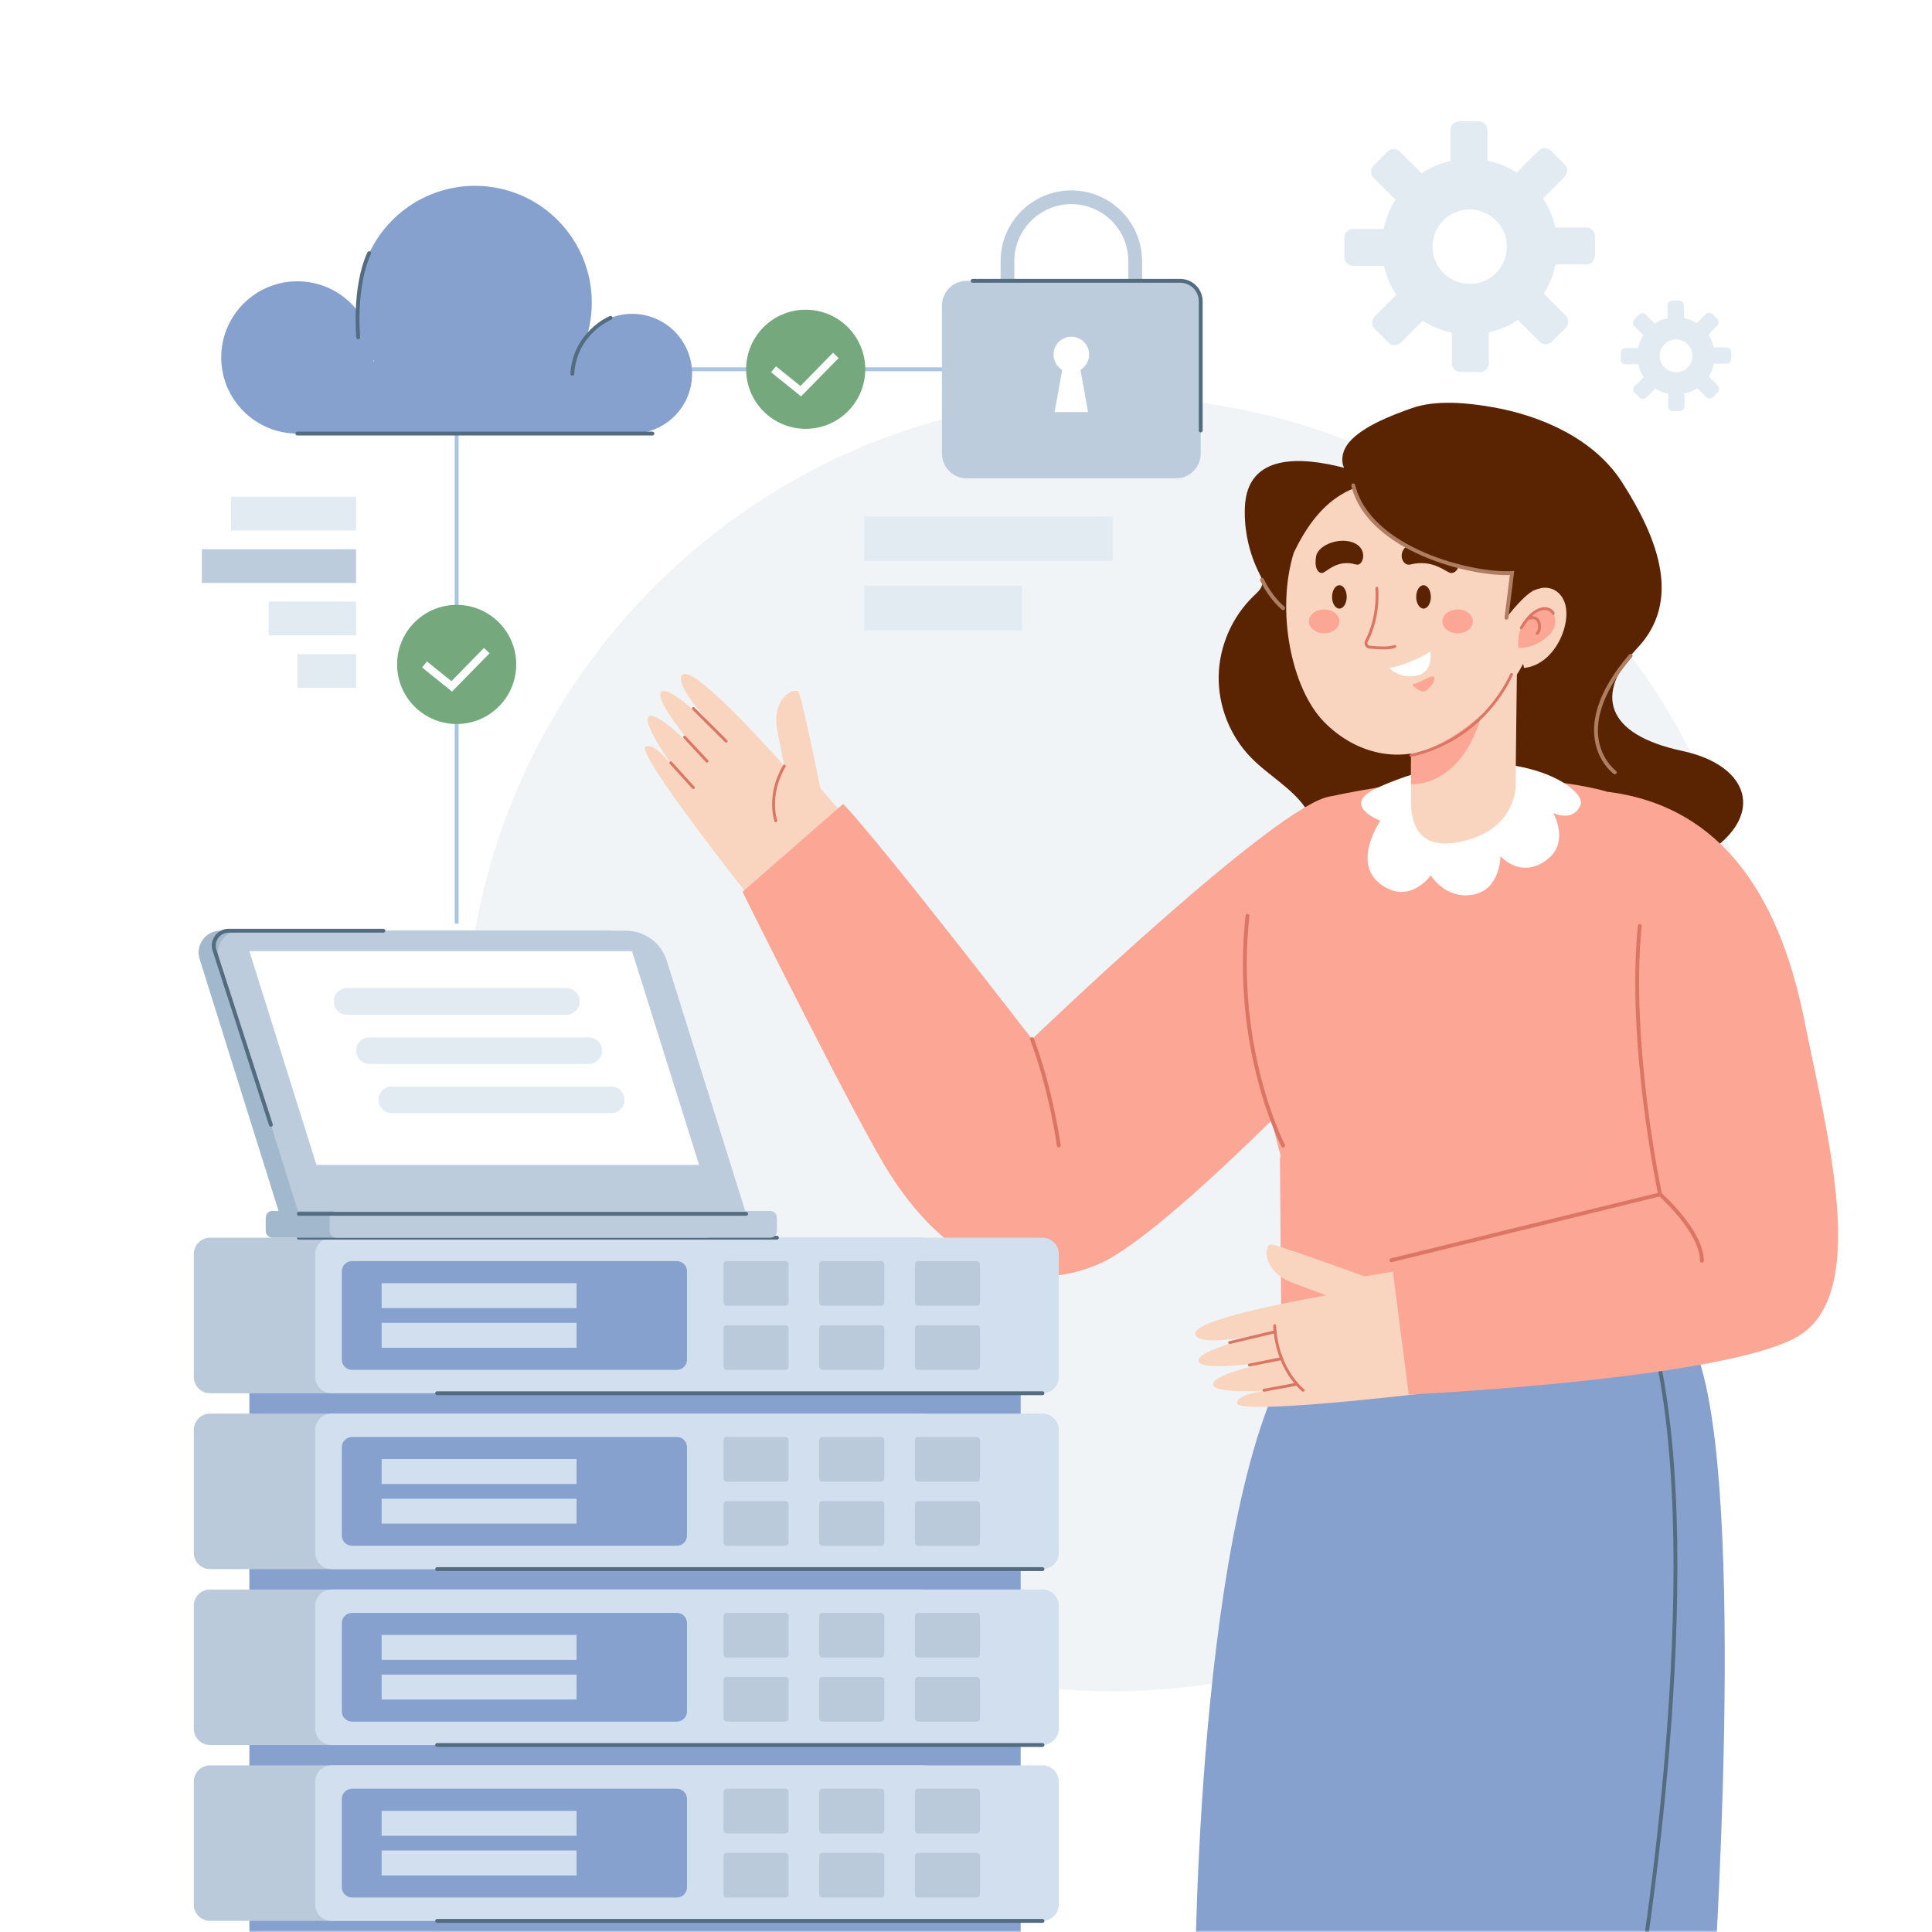 <?xml version="1.0" encoding="UTF-8"?> <svg xmlns="http://www.w3.org/2000/svg" width="500" height="500" viewBox="0 0 500 500" fill="none"><rect x="0" y="0" width="500" height="500" fill="#808080" stroke="none"/><g clip-path="url(#clip0_32_2137)"><path d="M500 0H0V500H500V0Z" fill="white"></path><mask id="mask0_32_2137" style="mask-type:luminance" maskUnits="userSpaceOnUse" x="-107" y="-71" width="708" height="708"><path d="M246.838 -70.829L-106.712 282.721L246.838 636.271L600.388 282.721L246.838 -70.829Z" fill="white"></path></mask><g mask="url(#mask0_32_2137)"><path opacity="0.62" d="M406.382 388.64C471.809 323.212 471.809 217.134 406.382 151.706C340.954 86.279 234.875 86.279 169.448 151.706C104.021 217.134 104.021 323.212 169.448 388.64C234.875 454.067 340.954 454.067 406.382 388.64Z" fill="#E7EDF2"></path></g><mask id="mask1_32_2137" style="mask-type:luminance" maskUnits="userSpaceOnUse" x="0" y="0" width="500" height="500"><path d="M500 0H0V500H500V0Z" fill="white"></path></mask><g mask="url(#mask1_32_2137)"><path d="M118.185 239V98.547" stroke="#A8C5E2" stroke-miterlimit="10"></path><path d="M170.977 95.568H258.946" stroke="#A8C5E2" stroke-miterlimit="10"></path><path d="M439.28 350.698C452.355 386.833 443.334 516.47 443.334 516.47L309.306 511.662C309.306 511.662 309.813 377.804 338.742 344.682C367.672 311.56 439.28 350.698 439.28 350.698Z" fill="#87A1CF"></path><path d="M429.622 354.518C441.269 415.523 423.701 516.47 423.701 516.47" stroke="#536C7F" stroke-miterlimit="10" stroke-linecap="round"></path><path d="M326.6 150.049C326.452 149.457 326.154 148.887 325.876 148.336C323.245 143.108 321.957 137.211 322.168 131.362C322.684 117.073 337.146 118.275 347.838 121.066C347.009 119.298 347.384 117.136 348.419 115.479C351.371 110.753 360.228 107.447 365.402 105.626C371.723 103.401 379.832 104.253 386.292 105.378C398.896 107.573 412.54 113.568 419.7 124.687C429.568 140.011 434.999 155.749 423.774 167.681C412.549 179.613 415.446 190.087 435.361 194.341C455.276 198.596 457.449 214.633 435.361 224.125C419.7 230.855 399.673 228.9 383.26 226.79C374.054 225.606 364.862 223.884 355.949 221.268C352.275 220.19 348.596 218.993 345.101 217.416C340.417 215.303 340.912 213.981 338.413 209.932C334.851 204.161 328.422 200.875 323.702 196.006C318.292 190.427 315.232 182.638 315.396 174.869C315.56 167.1 318.947 159.447 324.587 154.101C325.526 153.211 326.595 152.244 326.688 150.954C326.711 150.647 326.674 150.345 326.6 150.049Z" fill="#5A2402"></path><path d="M422 169.704C404.602 190.154 417.9 199.881 417.9 199.881" stroke="#AF7E62" stroke-miterlimit="10" stroke-linecap="round"></path><path d="M326.6 150.049C328.911 154.892 332.067 157.375 332.067 157.375" stroke="#AF7E62" stroke-miterlimit="10" stroke-linecap="round"></path><path d="M344.447 206.079C389.604 196.417 415.925 204.897 415.925 204.897C415.925 204.897 446.633 318.799 439.28 350.699H331.666L331.234 299.083C334.788 307.009 310.931 249.57 344.447 206.079Z" fill="#FCA695"></path><path opacity="0.57" d="M424.796 276.077C421.615 299.642 391.189 320.32 391.189 320.32L446.367 313.387L424.796 276.077Z" fill="#FCA695"></path><path d="M356.564 203.831C346.49 208.359 357.242 212.415 357.242 212.415C357.242 212.415 349.777 223.13 357.242 228.779C364.707 234.428 370.306 226.554 370.306 226.554C370.306 226.554 374.031 232.801 381.18 231.542C388.329 230.283 388.329 221.581 388.329 221.581C388.329 221.581 393.282 227.383 399.922 222.824C406.563 218.265 401.972 210.392 401.972 210.392C401.972 210.392 407.129 212.944 409.049 208.32C410.969 203.696 388.774 189.354 356.564 203.831Z" fill="white"></path><path d="M365.171 198.621C365.171 198.621 365.171 198.342 365.171 207.302C365.171 216.262 369.704 220.723 381.179 216.952C388.655 214.495 392.257 208.465 392.257 202.979C392.257 197.494 392.608 171.479 392.608 171.479L365.212 193.867L365.171 198.621Z" fill="#F9D5BF"></path><path d="M384.665 177.971C383.151 193.337 374.918 202.979 365.182 202.979C365.172 202.846 365.172 202.703 365.172 202.57V174.559L384.665 177.971Z" fill="#FCA695"></path><path d="M334.836 143.023C330.192 157.959 334.142 178.148 342.687 186.848C351.233 195.548 362.877 197.591 372.274 192.688C381.671 187.785 391.063 178.807 394.745 170.631C398.427 162.455 397.867 143.525 392.425 135.012C386.982 126.499 370.092 124.51 359.538 124.688C348.986 124.865 341.114 129.926 334.836 143.023Z" fill="#F9D5BF"></path><path d="M348.528 154.479C348.528 156.15 347.679 157.504 346.632 157.504C345.585 157.504 344.735 156.15 344.735 154.479C344.735 152.808 345.584 151.454 346.632 151.454C347.679 151.454 348.528 152.808 348.528 154.479Z" fill="#5A2402"></path><path d="M370.305 154.479C370.305 156.15 369.456 157.504 368.408 157.504C367.36 157.504 366.511 156.15 366.511 154.479C366.511 152.808 367.36 151.454 368.408 151.454C369.456 151.454 370.305 152.808 370.305 154.479Z" fill="#5A2402"></path><path d="M365.211 140.663C369.724 138.74 376.721 140.981 377.374 143.906C378.027 146.831 376.884 148.293 375.578 148.293C374.272 148.293 371.092 144.568 364.965 146.099C362.798 146.641 361.208 142.369 365.211 140.663Z" fill="#5A2402"></path><path d="M350.749 140.663C346.992 138.74 341.166 140.981 340.622 143.906C340.078 146.831 341.03 148.293 342.118 148.293C343.206 148.293 345.854 144.568 350.955 146.099C352.758 146.641 354.082 142.369 350.749 140.663Z" fill="#5A2402"></path><path d="M356.327 152.221C356.719 159.02 354.811 163.713 353.647 165.896C353.284 166.578 353.712 167.409 354.48 167.485C356.464 167.682 359.658 167.879 360.966 167.288" stroke="#DB7665" stroke-width="0.75" stroke-miterlimit="10" stroke-linecap="round"></path><path d="M359.539 172.861C363.465 172.326 370.421 168.935 370.155 168.399C370.155 168.399 371.216 173.826 366.739 174.833C362.262 175.841 359.539 172.861 359.539 172.861Z" fill="white"></path><path d="M391.189 159.101C395.502 150.589 402.69 150.328 404.847 155.703C407.004 161.078 402.511 172.066 394.424 172.862" fill="#F9D5BF"></path><path d="M400.874 157.726C402.465 158.663 403.871 161.919 400.245 164.953C396.619 167.987 392.972 167.682 392.972 167.682C392.972 167.682 392.355 163.448 394.662 161.008C396.969 158.567 399.801 157.012 400.874 157.726Z" fill="#FCA695"></path><path d="M393.705 162.482C397.479 156.046 401.253 157.124 401.972 158.741" stroke="#DB7665" stroke-width="0.75" stroke-miterlimit="10" stroke-linecap="round"></path><path d="M395.847 159.993C398.737 159.1 398.917 162.942 397.839 163.897" stroke="#DB7665" stroke-width="0.75" stroke-miterlimit="10" stroke-linecap="round"></path><path d="M365.171 195.523C380.812 191.861 388.373 180.663 391.189 174.558" stroke="#DB7665" stroke-width="0.75" stroke-miterlimit="10" stroke-linecap="round"></path><path d="M365.905 176.967C367.206 176.962 370.716 174.353 371.14 175.217C371.564 176.08 370.276 177.92 369.01 178.768C367.744 179.617 364.604 176.972 365.905 176.967Z" fill="#FCA695"></path><path d="M377.235 163.897C379.413 163.897 381.179 162.518 381.179 160.817C381.179 159.116 379.413 157.737 377.235 157.737C375.057 157.737 373.291 159.116 373.291 160.817C373.291 162.518 375.057 163.897 377.235 163.897Z" fill="#FCA695"></path><path d="M346.632 160.817C346.632 162.518 344.866 163.897 342.687 163.897C340.509 163.897 338.743 162.518 338.743 160.817C338.743 159.116 340.509 157.737 342.687 157.737C344.866 157.737 346.632 159.116 346.632 160.817Z" fill="#FCA695"></path><path d="M350.222 125.624C358.458 149.176 391.309 148.293 391.309 148.293L389.877 159.86C389.877 159.86 395.543 152.196 398.566 152.277C398.566 152.277 405.26 124.629 388.896 120.374C372.531 116.119 350.222 125.624 350.222 125.624Z" fill="#5A2402"></path><path d="M350.222 125.624C354.295 142.367 381.18 148.948 391.309 148.293L389.877 159.86" stroke="#AF7E62" stroke-miterlimit="10" stroke-linecap="round"></path><path d="M361.941 328.873L353.092 330.329C353.092 330.329 330.689 322.096 328.948 322.056C327.207 322.015 326.322 328.873 334.508 331.97C342.694 335.067 343.255 335.255 343.255 335.255C343.255 335.255 308.812 341.034 309.312 345.219C309.812 349.404 331.234 344.359 331.234 344.359C331.234 344.359 310.172 348.784 310.172 352.102C310.172 355.421 330.305 352.102 330.305 352.102C330.305 352.102 313.712 355.421 313.933 358.297C314.154 361.173 331.234 359.625 331.234 359.625C331.234 359.625 320.127 360.067 320.127 363.165C320.127 366.262 366.602 360.807 366.602 360.807L361.941 328.873Z" fill="#F9D5BF"></path><path d="M318.231 347.457L329.878 344.682" stroke="#DB7665" stroke-width="0.75" stroke-miterlimit="10" stroke-linecap="round"></path><path d="M323.347 353.275L331.666 351.608" stroke="#DB7665" stroke-width="0.75" stroke-miterlimit="10" stroke-linecap="round"></path><path d="M327.115 359.803L335.639 358.215" stroke="#DB7665" stroke-width="0.75" stroke-miterlimit="10" stroke-linecap="round"></path><path d="M329.878 343.086C330.473 354.622 337.262 359.804 337.262 359.804" stroke="#DB7665" stroke-width="0.75" stroke-miterlimit="10" stroke-linecap="round"></path><path d="M218.214 210.804L212.327 204.038C212.327 204.038 207.567 180.649 206.688 179.147C205.809 177.644 199.508 180.493 201.171 189.086C202.834 197.678 202.969 198.255 202.969 198.255C202.969 198.255 179.962 171.98 176.664 174.603C173.365 177.227 188.909 192.807 188.909 192.807C188.909 192.807 174.082 177.207 171.258 178.95C168.434 180.693 181.831 196.083 181.831 196.083C181.831 196.083 170.293 183.706 167.961 185.404C165.63 187.103 175.918 200.824 175.918 200.824C175.918 200.824 169.708 191.605 167.073 193.232C164.437 194.859 193.488 231.544 193.488 231.544L218.214 210.804Z" fill="#F9D5BF"></path><path d="M179.443 183.367L187.921 191.821" stroke="#DB7665" stroke-width="0.75" stroke-miterlimit="10" stroke-linecap="round"></path><path d="M202.968 198.254C198.5 205.919 200.782 212.415 200.782 212.415" stroke="#DB7665" stroke-width="0.75" stroke-miterlimit="10" stroke-linecap="round"></path><path d="M177.179 190.777L182.967 196.98" stroke="#DB7665" stroke-width="0.75" stroke-miterlimit="10" stroke-linecap="round"></path><path d="M179.431 203.831L173.602 197.411" stroke="#DB7665" stroke-width="0.75" stroke-miterlimit="10" stroke-linecap="round"></path><path d="M415.926 204.896C435.517 207.33 457.971 219.313 466.906 263.77C473.041 294.293 483.825 334.387 465.594 345.671C447.363 356.955 364.588 360.911 364.588 360.911L360.093 326.145L429.623 309.102L416.514 228.392" fill="#FCA695"></path><path d="M344.447 206.079C330.871 207.648 267.082 268.928 267.082 268.928C267.082 268.928 228.346 218.664 218.214 208.049L192.163 230.809C192.163 230.809 222.244 291.413 230.594 304.303C246.545 328.928 266.29 334.886 284.295 327.166C302.299 319.446 350.222 268.446 350.222 268.446L344.447 206.079Z" fill="#FCA695"></path><path d="M322.851 237.005C319.078 271.481 332.067 296.459 332.067 296.459" stroke="#DB7665" stroke-miterlimit="10" stroke-linecap="round"></path><path d="M267.082 268.927C272.049 281.987 274.014 296.459 274.014 296.459" stroke="#DB7665" stroke-miterlimit="10" stroke-linecap="round"></path><path d="M424.363 239.628C421.345 270.265 429.622 309.103 429.622 309.103C429.622 309.103 440.446 318.653 440.446 326.293" stroke="#DB7665" stroke-miterlimit="10" stroke-linecap="round"></path><path d="M429.622 309.103C399.174 316.566 360.092 326.146 360.092 326.146" stroke="#DB7665" stroke-miterlimit="10" stroke-linecap="round"></path><path d="M141.647 288.459C141.647 290.642 139.878 292.411 137.695 292.411C135.513 292.411 133.743 290.642 133.743 288.459C133.743 286.277 135.512 284.507 137.695 284.507C139.877 284.507 141.647 286.276 141.647 288.459Z" fill="#9BB0C4"></path><path d="M264.15 353.116H64.54V526.24H264.15V353.116Z" fill="#87A1CF"></path><path d="M238.361 360.569H54.377C52.044 360.569 50.152 358.678 50.152 356.344V324.543C50.152 322.21 52.043 320.318 54.377 320.318H238.361C240.694 320.318 242.586 322.209 242.586 324.543V356.344C242.586 358.678 240.694 360.569 238.361 360.569Z" fill="#BBCADB"></path><path d="M269.789 360.569H85.806C83.473 360.569 81.581 358.678 81.581 356.344V324.543C81.581 322.21 83.472 320.318 85.806 320.318H269.79C272.123 320.318 274.015 322.209 274.015 324.543V356.344C274.014 358.678 272.123 360.569 269.789 360.569Z" fill="#D2DFEE"></path><path d="M175.16 354.518H91.102C89.645 354.518 88.464 353.337 88.464 351.88V329.007C88.464 327.55 89.645 326.369 91.102 326.369H175.16C176.617 326.369 177.798 327.55 177.798 329.007V351.88C177.798 353.338 176.617 354.518 175.16 354.518Z" fill="#87A1CF"></path><path d="M149.213 332.086H98.767V338.537H149.213V332.086Z" fill="#D2DFEE"></path><path d="M149.213 342.353H98.767V348.804H149.213V342.353Z" fill="#D2DFEE"></path><path d="M203.244 337.93H188.068C187.61 337.93 187.238 337.559 187.238 337.1V327.2C187.238 326.742 187.61 326.37 188.068 326.37H203.244C203.702 326.37 204.074 326.741 204.074 327.2V337.101C204.073 337.559 203.702 337.93 203.244 337.93Z" fill="#BBCADB"></path><path d="M228.016 337.93H212.84C212.382 337.93 212.01 337.559 212.01 337.1V327.2C212.01 326.742 212.381 326.37 212.84 326.37H228.016C228.474 326.37 228.846 326.741 228.846 327.2V337.101C228.845 337.559 228.474 337.93 228.016 337.93Z" fill="#BBCADB"></path><path d="M252.788 337.93H237.612C237.154 337.93 236.782 337.559 236.782 337.1V327.2C236.782 326.742 237.153 326.37 237.612 326.37H252.788C253.246 326.37 253.618 326.741 253.618 327.2V337.101C253.617 337.559 253.246 337.93 252.788 337.93Z" fill="#BBCADB"></path><path d="M203.244 354.518H188.068C187.61 354.518 187.238 354.147 187.238 353.688V343.787C187.238 343.329 187.61 342.957 188.068 342.957H203.244C203.702 342.957 204.074 343.328 204.074 343.787V353.688C204.073 354.147 203.702 354.518 203.244 354.518Z" fill="#BBCADB"></path><path d="M228.016 354.518H212.84C212.382 354.518 212.01 354.147 212.01 353.688V343.787C212.01 343.329 212.381 342.957 212.84 342.957H228.016C228.474 342.957 228.846 343.328 228.846 343.787V353.688C228.845 354.147 228.474 354.518 228.016 354.518Z" fill="#BBCADB"></path><path d="M252.788 354.518H237.612C237.154 354.518 236.782 354.147 236.782 353.688V343.787C236.782 343.329 237.153 342.957 237.612 342.957H252.788C253.246 342.957 253.618 343.328 253.618 343.787V353.688C253.617 354.147 253.246 354.518 252.788 354.518Z" fill="#BBCADB"></path><path d="M113.127 360.569H269.789" stroke="#536C7F" stroke-miterlimit="10" stroke-linecap="round"></path><path d="M238.361 406.088H54.377C52.044 406.088 50.152 404.197 50.152 401.863V370.062C50.152 367.729 52.043 365.837 54.377 365.837H238.361C240.694 365.837 242.586 367.728 242.586 370.062V401.863C242.586 404.197 240.694 406.088 238.361 406.088Z" fill="#BBCADB"></path><path d="M269.789 406.088H85.806C83.473 406.088 81.581 404.197 81.581 401.863V370.062C81.581 367.729 83.472 365.837 85.806 365.837H269.79C272.123 365.837 274.015 367.728 274.015 370.062V401.863C274.014 404.197 272.123 406.088 269.789 406.088Z" fill="#D2DFEE"></path><path d="M175.16 400.037H91.102C89.645 400.037 88.464 398.856 88.464 397.399V374.526C88.464 373.069 89.645 371.888 91.102 371.888H175.16C176.617 371.888 177.798 373.069 177.798 374.526V397.4C177.798 398.856 176.617 400.037 175.16 400.037Z" fill="#87A1CF"></path><path d="M149.213 377.604H98.767V384.055H149.213V377.604Z" fill="#D2DFEE"></path><path d="M149.213 387.871H98.767V394.322H149.213V387.871Z" fill="#D2DFEE"></path><path d="M203.244 383.449H188.068C187.61 383.449 187.238 383.078 187.238 382.619V372.718C187.238 372.26 187.61 371.888 188.068 371.888H203.244C203.702 371.888 204.074 372.259 204.074 372.718V382.619C204.073 383.078 203.702 383.449 203.244 383.449Z" fill="#BBCADB"></path><path d="M228.016 383.449H212.84C212.382 383.449 212.01 383.078 212.01 382.619V372.718C212.01 372.26 212.381 371.888 212.84 371.888H228.016C228.474 371.888 228.846 372.259 228.846 372.718V382.619C228.845 383.078 228.474 383.449 228.016 383.449Z" fill="#BBCADB"></path><path d="M252.788 383.449H237.612C237.154 383.449 236.782 383.078 236.782 382.619V372.718C236.782 372.26 237.153 371.888 237.612 371.888H252.788C253.246 371.888 253.618 372.259 253.618 372.718V382.619C253.617 383.078 253.246 383.449 252.788 383.449Z" fill="#BBCADB"></path><path d="M203.244 400.037H188.068C187.61 400.037 187.238 399.666 187.238 399.207V389.306C187.238 388.848 187.61 388.476 188.068 388.476H203.244C203.702 388.476 204.074 388.847 204.074 389.306V399.207C204.073 399.666 203.702 400.037 203.244 400.037Z" fill="#BBCADB"></path><path d="M228.016 400.037H212.84C212.382 400.037 212.01 399.666 212.01 399.207V389.306C212.01 388.848 212.381 388.476 212.84 388.476H228.016C228.474 388.476 228.846 388.847 228.846 389.306V399.207C228.845 399.666 228.474 400.037 228.016 400.037Z" fill="#BBCADB"></path><path d="M252.788 400.037H237.612C237.154 400.037 236.782 399.666 236.782 399.207V389.306C236.782 388.848 237.153 388.476 237.612 388.476H252.788C253.246 388.476 253.618 388.847 253.618 389.306V399.207C253.617 399.666 253.246 400.037 252.788 400.037Z" fill="#BBCADB"></path><path d="M113.127 406.088H269.789" stroke="#536C7F" stroke-miterlimit="10" stroke-linecap="round"></path><path d="M238.361 451.607H54.377C52.044 451.607 50.152 449.716 50.152 447.382V415.581C50.152 413.248 52.043 411.356 54.377 411.356H238.361C240.694 411.356 242.586 413.247 242.586 415.581V447.382C242.586 449.716 240.694 451.607 238.361 451.607Z" fill="#BBCADB"></path><path d="M269.789 451.607H85.806C83.473 451.607 81.581 449.716 81.581 447.382V415.581C81.581 413.248 83.472 411.356 85.806 411.356H269.79C272.123 411.356 274.015 413.247 274.015 415.581V447.382C274.014 449.716 272.123 451.607 269.789 451.607Z" fill="#D2DFEE"></path><path d="M175.16 445.556H91.102C89.645 445.556 88.464 444.375 88.464 442.918V420.045C88.464 418.588 89.645 417.407 91.102 417.407H175.16C176.617 417.407 177.798 418.588 177.798 420.045V442.918C177.798 444.375 176.617 445.556 175.16 445.556Z" fill="#87A1CF"></path><path d="M149.213 423.123H98.767V429.574H149.213V423.123Z" fill="#D2DFEE"></path><path d="M149.213 433.39H98.767V439.841H149.213V433.39Z" fill="#D2DFEE"></path><path d="M203.244 428.968H188.068C187.61 428.968 187.238 428.597 187.238 428.138V418.237C187.238 417.779 187.61 417.407 188.068 417.407H203.244C203.702 417.407 204.074 417.778 204.074 418.237V428.138C204.073 428.597 203.702 428.968 203.244 428.968Z" fill="#BBCADB"></path><path d="M228.016 428.968H212.84C212.382 428.968 212.01 428.597 212.01 428.138V418.237C212.01 417.779 212.381 417.407 212.84 417.407H228.016C228.474 417.407 228.846 417.778 228.846 418.237V428.138C228.845 428.597 228.474 428.968 228.016 428.968Z" fill="#BBCADB"></path><path d="M252.788 428.968H237.612C237.154 428.968 236.782 428.597 236.782 428.138V418.237C236.782 417.779 237.153 417.407 237.612 417.407H252.788C253.246 417.407 253.618 417.778 253.618 418.237V428.138C253.617 428.597 253.246 428.968 252.788 428.968Z" fill="#BBCADB"></path><path d="M203.244 445.556H188.068C187.61 445.556 187.238 445.184 187.238 444.726V434.825C187.238 434.367 187.61 433.995 188.068 433.995H203.244C203.702 433.995 204.074 434.366 204.074 434.825V444.726C204.073 445.185 203.702 445.556 203.244 445.556Z" fill="#BBCADB"></path><path d="M228.016 445.556H212.84C212.382 445.556 212.01 445.184 212.01 444.726V434.825C212.01 434.367 212.381 433.995 212.84 433.995H228.016C228.474 433.995 228.846 434.366 228.846 434.825V444.726C228.845 445.185 228.474 445.556 228.016 445.556Z" fill="#BBCADB"></path><path d="M252.788 445.556H237.612C237.154 445.556 236.782 445.184 236.782 444.726V434.825C236.782 434.367 237.153 433.995 237.612 433.995H252.788C253.246 433.995 253.618 434.366 253.618 434.825V444.726C253.617 445.185 253.246 445.556 252.788 445.556Z" fill="#BBCADB"></path><path d="M113.127 451.607H269.789" stroke="#536C7F" stroke-miterlimit="10" stroke-linecap="round"></path><path d="M238.361 497.126H54.377C52.044 497.126 50.152 495.235 50.152 492.901V461.1C50.152 458.767 52.043 456.875 54.377 456.875H238.361C240.694 456.875 242.586 458.766 242.586 461.1V492.901C242.586 495.234 240.694 497.126 238.361 497.126Z" fill="#BBCADB"></path><path d="M269.789 497.126H85.806C83.473 497.126 81.581 495.235 81.581 492.901V461.1C81.581 458.767 83.472 456.875 85.806 456.875H269.79C272.123 456.875 274.015 458.766 274.015 461.1V492.901C274.014 495.234 272.123 497.126 269.789 497.126Z" fill="#D2DFEE"></path><path d="M175.16 491.075H91.102C89.645 491.075 88.464 489.894 88.464 488.437V465.564C88.464 464.107 89.645 462.926 91.102 462.926H175.16C176.617 462.926 177.798 464.107 177.798 465.564V488.437C177.798 489.894 176.617 491.075 175.16 491.075Z" fill="#87A1CF"></path><path d="M149.213 468.642H98.767V475.093H149.213V468.642Z" fill="#D2DFEE"></path><path d="M149.213 478.909H98.767V485.36H149.213V478.909Z" fill="#D2DFEE"></path><path d="M203.244 474.487H188.068C187.61 474.487 187.238 474.116 187.238 473.657V463.756C187.238 463.298 187.61 462.926 188.068 462.926H203.244C203.702 462.926 204.074 463.297 204.074 463.756V473.657C204.073 474.115 203.702 474.487 203.244 474.487Z" fill="#BBCADB"></path><path d="M228.016 474.487H212.84C212.382 474.487 212.01 474.116 212.01 473.657V463.756C212.01 463.298 212.381 462.926 212.84 462.926H228.016C228.474 462.926 228.846 463.297 228.846 463.756V473.657C228.845 474.115 228.474 474.487 228.016 474.487Z" fill="#BBCADB"></path><path d="M252.788 474.487H237.612C237.154 474.487 236.782 474.116 236.782 473.657V463.756C236.782 463.298 237.153 462.926 237.612 462.926H252.788C253.246 462.926 253.618 463.297 253.618 463.756V473.657C253.617 474.115 253.246 474.487 252.788 474.487Z" fill="#BBCADB"></path><path d="M203.244 491.075H188.068C187.61 491.075 187.238 490.704 187.238 490.245V480.344C187.238 479.886 187.61 479.515 188.068 479.515H203.244C203.702 479.515 204.074 479.886 204.074 480.344V490.245C204.073 490.704 203.702 491.075 203.244 491.075Z" fill="#BBCADB"></path><path d="M228.016 491.075H212.84C212.382 491.075 212.01 490.704 212.01 490.245V480.344C212.01 479.886 212.381 479.515 212.84 479.515H228.016C228.474 479.515 228.846 479.886 228.846 480.344V490.245C228.845 490.704 228.474 491.075 228.016 491.075Z" fill="#BBCADB"></path><path d="M252.788 491.075H237.612C237.154 491.075 236.782 490.704 236.782 490.245V480.344C236.782 479.886 237.153 479.515 237.612 479.515H252.788C253.246 479.515 253.618 479.886 253.618 480.344V490.245C253.617 490.704 253.246 491.075 252.788 491.075Z" fill="#BBCADB"></path><path d="M113.127 497.126H269.789" stroke="#536C7F" stroke-miterlimit="10" stroke-linecap="round"></path><path d="M77.332 320.319H201.059" stroke="#536C7F" stroke-miterlimit="10" stroke-linecap="round"></path><path d="M188.098 314.14H72.332L51.661 248.192C50.523 244.561 53.235 240.869 57.04 240.869H157.001C161.839 240.869 166.117 244.011 167.564 248.627L188.098 314.14Z" fill="#A2B8CC"></path><path d="M193.098 314.14H77.332L56.661 248.192C55.523 244.561 58.235 240.869 62.04 240.869H162.001C166.839 240.869 171.117 244.011 172.564 248.627L193.098 314.14Z" fill="#BCCCDD"></path><path d="M180.933 301.482H81.901L64.54 246.165H163.571L180.933 301.482Z" fill="white"></path><path d="M182.823 313.386H70.495C69.546 313.386 68.776 314.156 68.776 315.105V318.6C68.776 319.549 69.546 320.319 70.495 320.319H182.822C183.771 320.319 184.541 319.549 184.541 318.6V315.105C184.542 314.156 183.772 313.386 182.823 313.386Z" fill="#A2B8CC"></path><path d="M199.34 313.386H87.013C86.064 313.386 85.294 314.156 85.294 315.105V318.6C85.294 319.549 86.064 320.319 87.013 320.319H199.34C200.289 320.319 201.059 319.549 201.059 318.6V315.105C201.059 314.156 200.29 313.386 199.34 313.386Z" fill="#BCCCDD"></path><path d="M77.332 314.14H193.098" stroke="#536C7F" stroke-miterlimit="10" stroke-linecap="round"></path><path d="M99.212 240.87H59.173C56.558 240.87 54.702 243.42 55.506 245.908L70.11 291.1" stroke="#536C7F" stroke-miterlimit="10" stroke-linecap="round"></path><path d="M146.579 262.614H89.79C88.236 262.614 86.875 261.572 86.469 260.072C85.877 257.884 87.524 255.732 89.79 255.732H146.579C148.133 255.732 149.494 256.774 149.9 258.274C150.493 260.461 148.846 262.614 146.579 262.614Z" fill="#E2EAF2"></path><path d="M152.385 275.345H95.595C94.041 275.345 92.68 274.303 92.274 272.803C91.682 270.616 93.329 268.463 95.595 268.463H152.384C153.938 268.463 155.299 269.505 155.705 271.005C156.298 273.192 154.651 275.345 152.385 275.345Z" fill="#E2EAF2"></path><path d="M158.19 288.075H101.4C99.846 288.075 98.485 287.033 98.079 285.533C97.487 283.345 99.134 281.193 101.4 281.193H158.189C159.743 281.193 161.104 282.235 161.51 283.735C162.103 285.922 160.456 288.075 158.19 288.075Z" fill="#E2EAF2"></path><path d="M166.796 93.511H76.961V112.213H166.796V93.511Z" fill="#87A1CF"></path><path d="M152.765 83.159C155.439 66.682 144.25 51.158 127.773 48.484C111.297 45.81 95.773 56.999 93.099 73.475C90.424 89.952 101.614 105.476 118.09 108.15C134.566 110.824 150.091 99.635 152.765 83.159Z" fill="#87A1CF"></path><path d="M76.96 112.212C87.844 112.212 96.666 103.389 96.666 92.506C96.666 81.623 87.844 72.8 76.96 72.8C66.077 72.8 57.254 81.623 57.254 92.506C57.254 103.389 66.077 112.212 76.96 112.212Z" fill="#87A1CF"></path><path d="M178.702 100.286C180.669 91.955 175.511 83.607 167.18 81.64C158.849 79.673 150.5 84.832 148.533 93.162C146.566 101.493 151.725 109.842 160.056 111.809C168.387 113.776 176.735 108.617 178.702 100.286Z" fill="#87A1CF"></path><path d="M76.961 112.213H168.831" stroke="#536C7F" stroke-miterlimit="10" stroke-linecap="round"></path><path d="M95.546 65.523C91.481 74.336 92.705 87.294 92.705 87.294" stroke="#536C7F" stroke-miterlimit="10" stroke-linecap="round"></path><path d="M148.114 96.712C148.821 85.998 158.018 82.257 158.018 82.257" stroke="#536C7F" stroke-miterlimit="10" stroke-linecap="round"></path><path d="M378.026 86.433C392.388 87.856 404.363 75.881 402.94 61.519C401.887 50.891 393.29 42.294 382.662 41.241C368.3 39.818 356.325 51.793 357.748 66.155C358.802 76.784 367.398 85.38 378.026 86.433ZM378.469 54.388C385.245 53.105 391.089 58.959 389.789 65.738C389.062 69.525 386.002 72.574 382.213 73.288C375.436 74.565 369.615 68.712 370.913 61.936C371.636 58.154 374.686 55.104 378.469 54.388Z" fill="#E2EAF2"></path><path d="M377.992 83.971H383.057C384.297 83.971 385.302 84.976 385.302 86.216V94.011C385.302 95.251 384.297 96.256 383.057 96.256H377.992C376.752 96.256 375.747 95.251 375.747 94.011V86.216C375.747 84.976 376.752 83.971 377.992 83.971Z" fill="#E2EAF2"></path><path d="M392.917 79.738L396.499 76.157C397.376 75.28 398.797 75.28 399.674 76.157L405.186 81.669C406.063 82.546 406.063 83.967 405.186 84.844L401.605 88.426C400.728 89.303 399.307 89.303 398.43 88.426L392.918 82.914C392.041 82.036 392.041 80.614 392.917 79.738Z" fill="#E2EAF2"></path><path d="M400.478 66.19V61.125C400.478 59.885 401.483 58.88 402.723 58.88H410.518C411.758 58.88 412.763 59.885 412.763 61.125V66.19C412.763 67.43 411.758 68.435 410.518 68.435H402.723C401.483 68.435 400.478 67.43 400.478 66.19Z" fill="#E2EAF2"></path><path d="M396.245 51.264L392.663 47.682C391.786 46.805 391.786 45.384 392.663 44.507L398.175 38.995C399.052 38.118 400.473 38.118 401.35 38.995L404.932 42.577C405.809 43.454 405.809 44.875 404.932 45.752L399.42 51.264C398.543 52.141 397.121 52.141 396.245 51.264Z" fill="#E2EAF2"></path><path d="M382.697 43.704H377.632C376.392 43.704 375.387 42.699 375.387 41.459V33.664C375.387 32.424 376.392 31.419 377.632 31.419H382.697C383.937 31.419 384.942 32.424 384.942 33.664V41.459C384.942 42.699 383.937 43.704 382.697 43.704Z" fill="#E2EAF2"></path><path d="M367.772 47.937L364.19 51.519C363.313 52.396 361.892 52.396 361.015 51.519L355.503 46.007C354.626 45.13 354.626 43.709 355.503 42.832L359.084 39.25C359.961 38.373 361.382 38.373 362.259 39.25L367.771 44.762C368.648 45.639 368.648 47.061 367.772 47.937Z" fill="#E2EAF2"></path><path d="M360.211 61.485V66.55C360.211 67.79 359.206 68.795 357.966 68.795H350.171C348.931 68.795 347.926 67.79 347.926 66.55V61.485C347.926 60.245 348.931 59.24 350.171 59.24H357.966C359.206 59.24 360.211 60.245 360.211 61.485Z" fill="#E2EAF2"></path><path d="M364.444 76.41L368.025 79.992C368.902 80.869 368.902 82.29 368.025 83.167L362.513 88.679C361.636 89.556 360.215 89.556 359.338 88.679L355.757 85.098C354.88 84.221 354.88 82.8 355.757 81.923L361.269 76.411C362.146 75.534 363.568 75.534 364.444 76.41Z" fill="#E2EAF2"></path><path d="M420.702 94.286H423.624C423.741 94.286 423.858 94.269 423.964 94.236C424.231 95.466 424.727 96.613 425.406 97.631C425.317 97.687 425.233 97.748 425.156 97.826L423.091 99.891C422.607 100.381 422.607 101.171 423.091 101.661L424.304 102.874C424.794 103.364 425.584 103.364 426.074 102.874L428.139 100.809C428.222 100.726 428.295 100.625 428.345 100.525C429.375 101.193 430.532 101.672 431.768 101.922C431.74 102.022 431.729 102.123 431.729 102.228V105.15C431.729 105.84 432.286 106.397 432.976 106.397H434.69C435.38 106.397 435.942 105.84 435.942 105.15V102.228C435.942 102.111 435.925 101.994 435.892 101.883C437.128 101.621 438.274 101.126 439.293 100.447C439.343 100.536 439.41 100.62 439.482 100.697L441.547 102.762C442.037 103.246 442.827 103.246 443.317 102.762L444.531 101.549C445.015 101.059 445.015 100.269 444.531 99.779L442.466 97.714C442.383 97.631 442.288 97.558 442.188 97.503C442.85 96.479 443.329 95.321 443.574 94.086C443.674 94.114 443.78 94.125 443.886 94.125H446.808C447.498 94.125 448.055 93.568 448.055 92.878V91.164C448.055 90.474 447.498 89.912 446.808 89.912H443.886C443.769 89.912 443.652 89.929 443.547 89.962C443.28 88.732 442.784 87.585 442.105 86.567C442.194 86.511 442.278 86.45 442.356 86.372L444.421 84.307C444.905 83.817 444.905 83.027 444.421 82.537L443.208 81.324C442.718 80.834 441.928 80.834 441.438 81.324L439.373 83.389C439.29 83.473 439.217 83.573 439.167 83.673C438.137 83.005 436.98 82.527 435.744 82.276C435.772 82.176 435.783 82.076 435.783 81.97V79.048C435.783 78.358 435.226 77.801 434.536 77.801H432.822C432.132 77.801 431.57 78.358 431.57 79.048V81.97C431.57 82.087 431.587 82.204 431.62 82.315C430.384 82.576 429.238 83.072 428.219 83.751C428.169 83.662 428.102 83.578 428.03 83.501L425.965 81.436C425.475 80.952 424.685 80.952 424.195 81.436L422.982 82.649C422.492 83.139 422.492 83.929 422.982 84.419L425.047 86.484C425.13 86.568 425.225 86.64 425.325 86.696C424.663 87.72 424.184 88.878 423.939 90.113C423.839 90.085 423.733 90.074 423.627 90.074H420.705C420.015 90.074 419.458 90.631 419.458 91.321V93.035C419.455 93.724 420.012 94.286 420.702 94.286ZM429.59 91.258C429.913 89.594 431.254 88.247 432.924 87.93C435.913 87.362 438.496 89.945 437.917 92.939C437.6 94.609 436.247 95.95 434.577 96.267C431.589 96.829 429.023 94.247 429.59 91.258Z" fill="#E2EAF2"></path><path d="M118.185 187.373C126.698 187.373 133.6 180.471 133.6 171.958C133.6 163.444 126.698 156.543 118.185 156.543C109.672 156.543 102.77 163.444 102.77 171.958C102.77 180.471 109.672 187.373 118.185 187.373Z" fill="#76A87E"></path><path d="M109.857 171.958L116.907 177.632L125.982 168.372" stroke="white" stroke-width="2" stroke-miterlimit="10"></path><path d="M295.57 78.998H258.951V67.585C258.951 57.488 267.164 49.275 277.26 49.275C287.356 49.275 295.57 57.488 295.57 67.585V78.998ZM262.507 75.442H292.014V67.584C292.014 59.448 285.396 52.83 277.26 52.83C269.124 52.83 262.507 59.448 262.507 67.584V75.442Z" fill="#BCCCDD"></path><path d="M304.344 123.79H250.176C246.642 123.79 243.776 120.925 243.776 117.39V79.076C243.776 75.542 246.641 72.676 250.176 72.676H304.344C307.878 72.676 310.744 75.541 310.744 79.076V117.391C310.744 120.925 307.879 123.79 304.344 123.79Z" fill="#BCCCDD"></path><path d="M251.727 72.676H305.428C308.364 72.676 310.744 75.056 310.744 77.991V111.405" stroke="#536C7F" stroke-miterlimit="10" stroke-linecap="round"></path><path d="M281.87 91.755C281.87 94.301 279.806 96.365 277.26 96.365C274.714 96.365 272.65 94.301 272.65 91.755C272.65 89.209 274.714 87.145 277.26 87.145C279.806 87.145 281.87 89.209 281.87 91.755Z" fill="white"></path><path d="M281.596 106.651H272.924L275.295 93.55H279.226L281.596 106.651Z" fill="white"></path><path d="M92.152 128.569H59.803V137.293H92.152V128.569Z" fill="#E2EAF2"></path><path d="M92.152 142.142H52.244V150.866H92.152V142.142Z" fill="#BCCCDD"></path><path d="M92.152 155.716H69.531V164.44H92.152V155.716Z" fill="#E2EAF2"></path><path d="M92.152 169.29H76.989V178.014H92.152V169.29Z" fill="#E2EAF2"></path><path d="M287.919 133.656H223.655V145.163H287.919V133.656Z" fill="#E2EAF2"></path><path d="M264.489 151.621H223.655V163.128H264.489V151.621Z" fill="#E2EAF2"></path><path d="M208.512 110.983C217.026 110.983 223.927 104.081 223.927 95.568C223.927 87.055 217.026 80.153 208.512 80.153C199.999 80.153 193.097 87.055 193.097 95.568C193.097 104.081 199.999 110.983 208.512 110.983Z" fill="#76A87E"></path><path d="M200.185 95.568L207.235 101.242L216.309 91.982" stroke="white" stroke-width="2" stroke-miterlimit="10"></path></g></g><defs><clipPath id="clip0_32_2137"><rect width="500" height="500" fill="white"></rect></clipPath></defs></svg> 